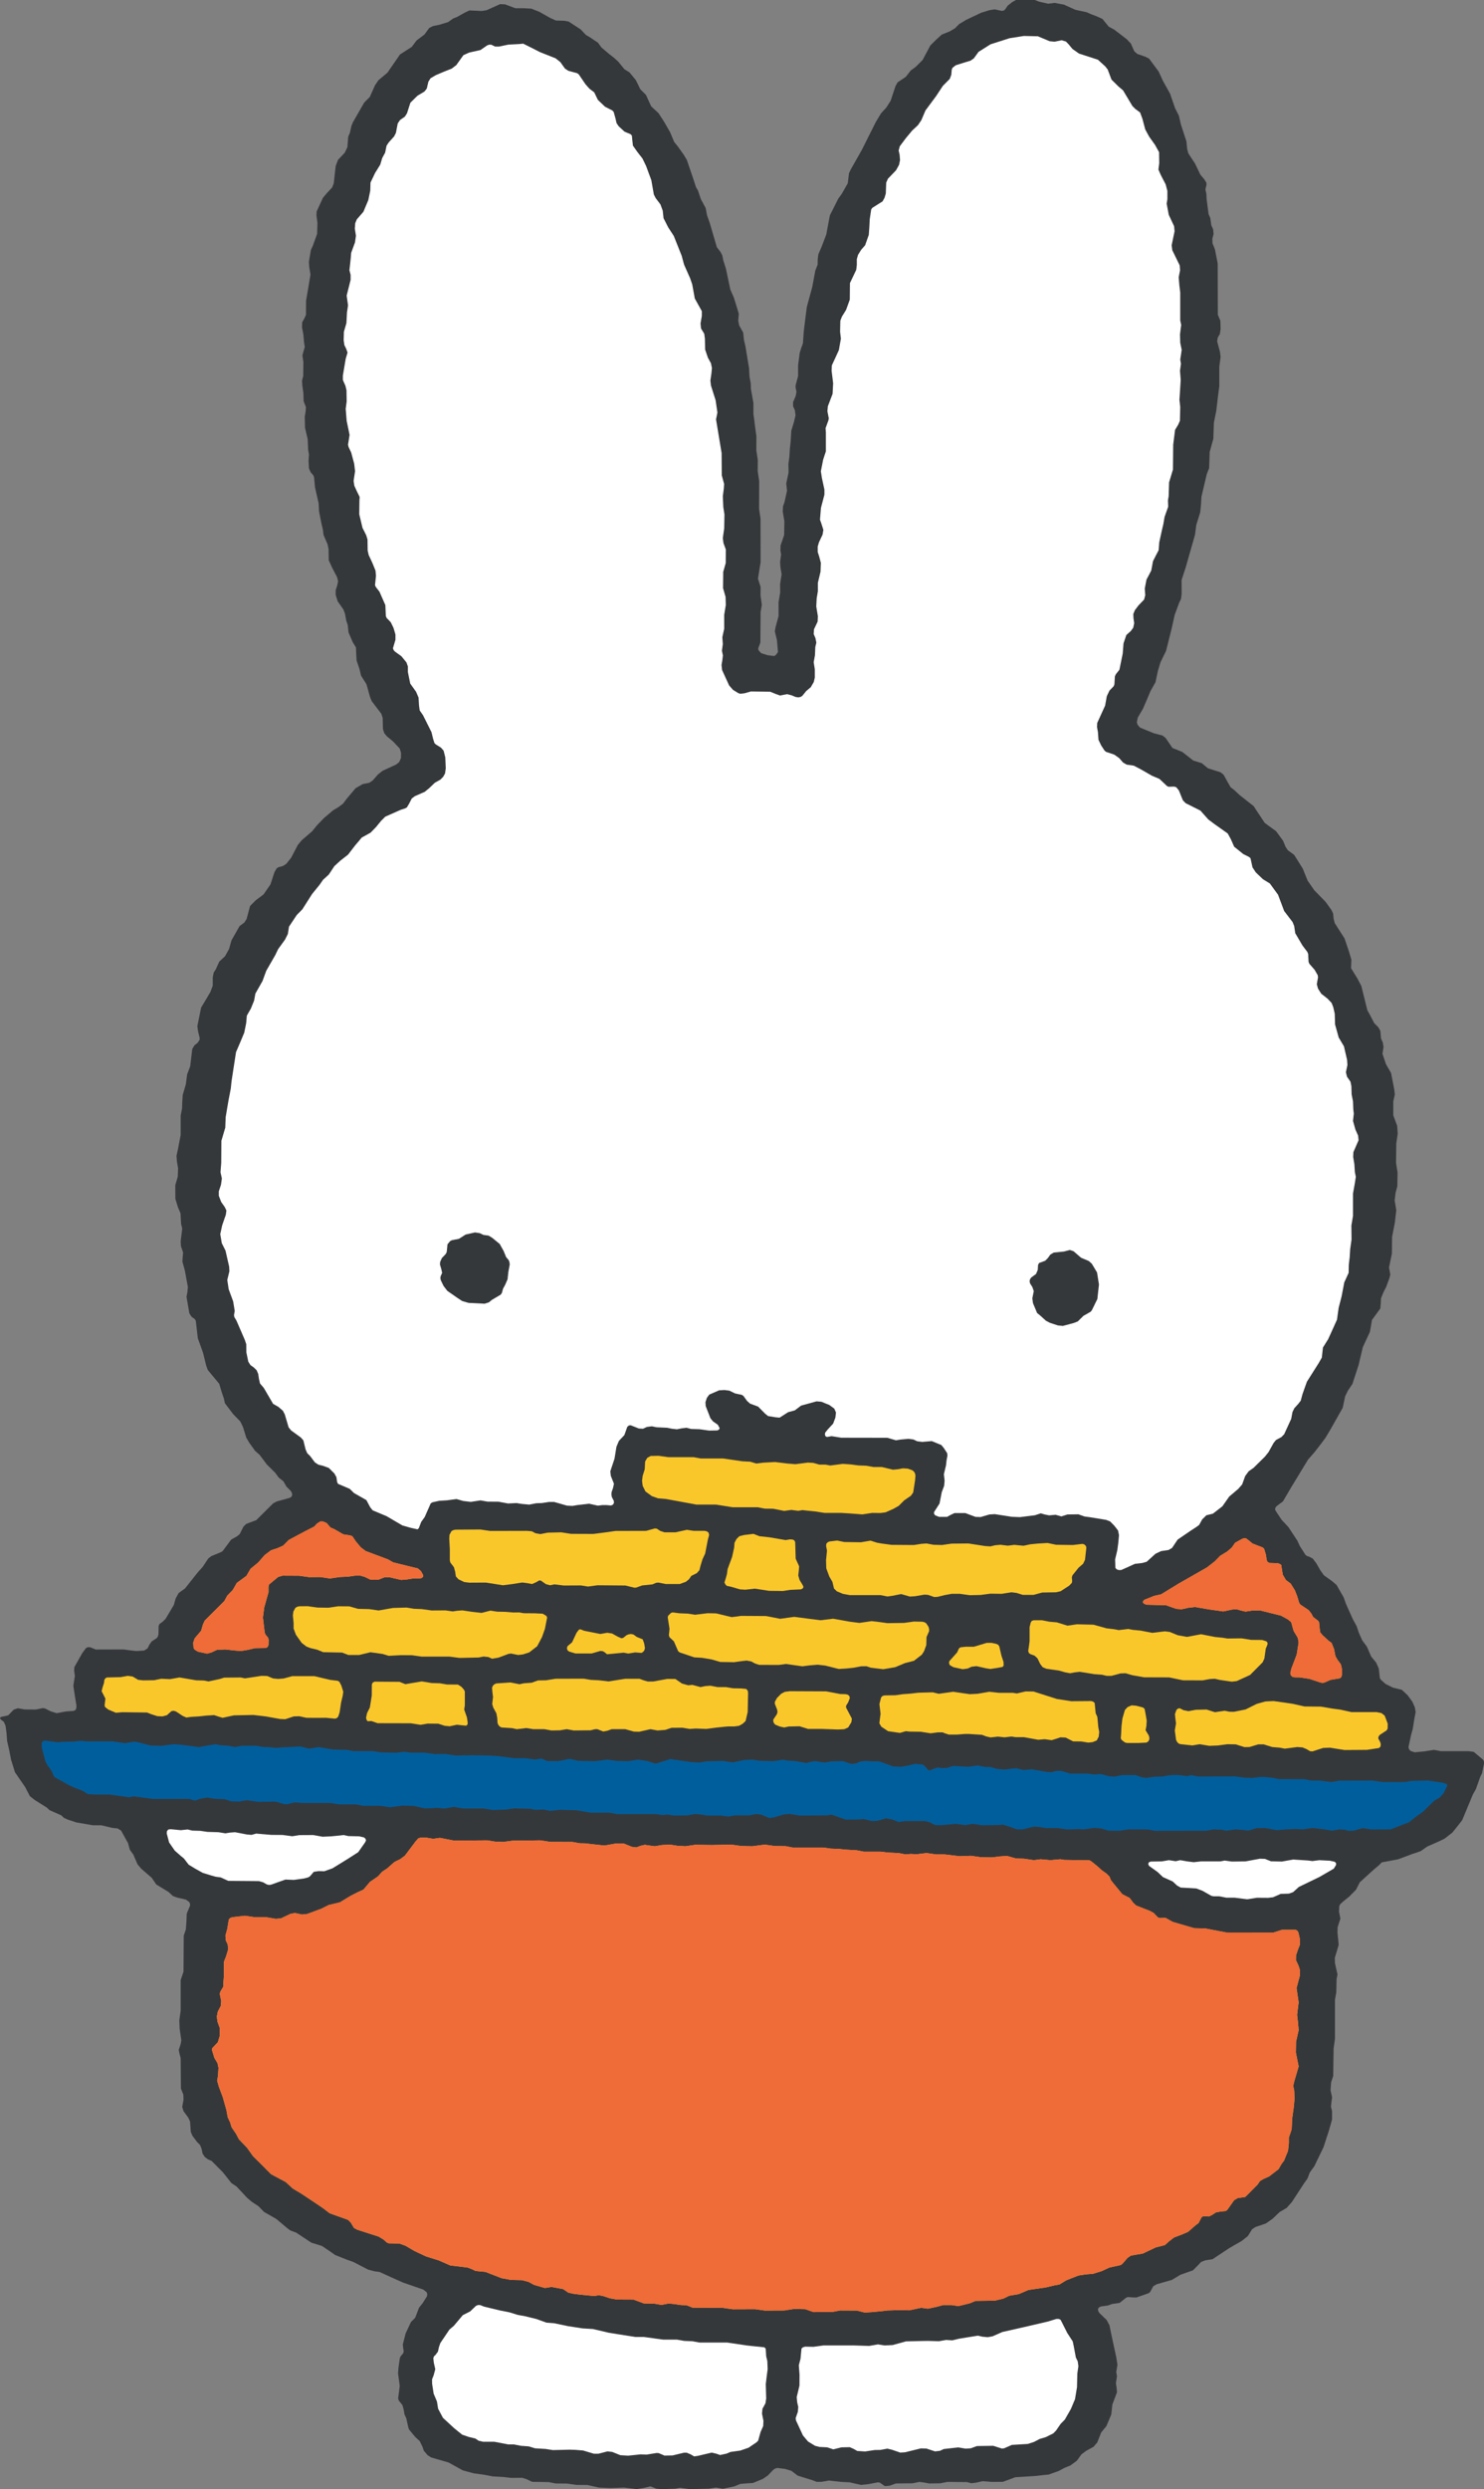 <?xml version="1.0" encoding="UTF-8"?>
<svg id="_レイヤー_2" data-name="レイヤー 2" xmlns="http://www.w3.org/2000/svg" viewBox="0 0 183.73 308.02">
  <rect x="0" y="0" width="183.73" height="308.02" fill="#808080" stroke="none"/>
  <defs>
    <style>
      .cls-1 {
        fill: #fff;
      }

      .cls-1, .cls-2, .cls-3, .cls-4, .cls-5 {
        fill-rule: evenodd;
      }

      .cls-2 {
        fill: #015e9c;
      }

      .cls-3 {
        fill: #35383b;
      }

      .cls-4 {
        fill: #ef6b38;
      }

      .cls-5 {
        fill: #fac72a;
      }
    </style>
  </defs>
  <g id="_レイヤー_1-2" data-name="レイヤー 1">
    <g>
      <polyline class="cls-3" points="91.64 307.38 90.93 307.68 89.5 307.98 88.65 307.83 87.75 307.97 85.36 308.02 84.18 307.86 83.6 307.97 81.91 308.02 81.26 307.97 80.53 307.68 79.71 307.88 78.82 308.02 77.26 307.83 75.6 307.89 74.15 307.83 72.73 307.51 71.38 307.5 70.17 307.33 68.79 307.32 67.92 307.15 65.89 307.12 65.19 306.79 64.66 306.62 63.27 306.63 62.35 306.52 61.03 306.45 59.87 306.23 58.66 306.07 57.3 305.7 55.52 304.72 53.37 304.1 52.95 303.83 52.47 303.27 52.3 302.76 51.96 302.07 51.42 301.58 50.64 300.64 50.55 300.38 50.3 299.25 50.08 298.78 49.98 298.19 49.83 297.63 49.37 297.06 49.29 296.79 49.37 296.18 49.49 295.25 49.28 293.69 49.33 293.03 49.5 291.82 49.6 291.58 49.93 291.2 49.98 290.94 49.93 290.66 49.87 290.12 50.22 288.75 50.88 287.34 51.4 286.82 51.88 285.57 52.34 284.99 52.87 284.14 52.9 283.87 52.81 283.64 52.41 283.33 49.85 282.44 48.42 281.8 46.99 281.15 46.38 281.07 45.58 280.86 43.75 279.91 42.98 279.64 41.49 279.05 40.9 278.63 39.86 277.93 38.54 277.52 36.68 276.29 35.92 276 35.54 275.71 34.21 274.59 32.69 273.72 32.01 273.02 31.18 272.47 30.61 271.99 29.27 270.56 28.66 270.16 27.59 268.81 26.2 267.41 25.74 267.21 25.35 266.91 25.08 266.5 24.96 265.91 24.75 265.41 24.41 265.08 23.82 264.29 23.62 263.81 23.53 262.52 23.3 262.04 22.72 261.25 22.56 260.72 22.72 259.85 22.7 259.2 22.4 258.45 22.37 254.69 22.22 254.12 22.13 253.67 22.37 252.94 22.45 252.48 22.24 251.03 22.2 250.01 22.37 248.8 22.37 245.03 22.72 243.98 22.75 239.53 23.01 238.75 23.08 237.77 23.12 236.8 23.53 235.81 23.53 235.58 23.42 235.36 23.02 235.07 21.9 234.81 21.4 234.62 20.86 234.12 19.35 233.2 18.79 232.38 18.25 231.91 17.49 231.25 17.03 230.71 16.51 229.51 16.07 228.89 15.85 228.08 14.99 226.53 14.55 226.26 13.93 226.2 12.53 225.87 11.5 225.87 9.45 225.52 8.39 225.17 7.92 224.96 7.58 224.64 6.13 224 5.78 223.67 4.29 222.74 3.7 222.27 3.11 221.14 1.85 219.31 1.36 217.73 1.14 216.57 .88 215.44 .81 214.48 .69 213.57 .48 213.08 .06 212.75 0 212.58 .14 212.46 .43 212.4 1.01 212.27 1.69 211.57 2.21 211.39 3.06 211.54 4.43 211.55 5.3 211.37 5.58 211.42 6.28 211.77 7.01 212 8.13 211.79 9.1 211.72 9.34 211.62 9.45 211.37 9.46 211.03 9.26 209.82 9.08 208.61 9.27 207.38 9.18 206.78 9.2 206.31 10.2 204.54 10.65 203.94 10.88 203.83 11.13 203.83 11.85 204.12 15.32 204.11 15.92 204.2 16.85 204.31 17.85 204.25 18.28 203.97 18.5 203.51 18.79 203.11 19.41 202.71 19.55 202.5 19.62 202.21 19.64 201.21 19.74 200.97 20.14 200.68 20.49 200.34 21.52 198.61 21.75 197.8 22.12 197.13 22.91 196.56 24.44 194.63 25.1 193.89 25.78 192.86 26.17 192.56 27.39 192.06 27.59 191.91 28.62 190.52 29.3 190.14 29.67 189.85 30.14 188.92 30.48 188.58 31.73 188.11 33.81 186.04 34.26 185.8 35.89 185.35 36.09 185.21 36.18 184.98 36.13 184.72 35.99 184.49 35.47 183.97 35.08 183.3 34.51 182.85 34.07 182.25 33.03 181.22 32.14 180.03 31.59 179.55 30.87 178.55 30.49 177.91 30.08 176.58 29.74 175.89 28.88 175.01 27.84 173.64 27.72 173.07 27.46 172.31 27.14 171.24 26.82 170.85 25.73 169.54 25.54 169.03 25.13 167.38 24.49 165.6 24.24 163.43 24.1 163.22 23.71 162.94 23.44 162.51 23.09 160.47 23.2 159.91 23.26 159.26 22.88 157.2 22.58 156.11 22.62 155.52 22.67 155 22.4 154.2 22.37 153.57 22.49 152.62 22.56 152.03 22.42 151.45 22.35 150.14 22.04 149.42 21.71 148.35 21.7 146.67 22.01 145.6 22.05 144.58 21.9 143.69 21.85 143.04 22.04 142.17 22.37 140.43 22.37 138.04 22.54 137.16 22.56 136.48 22.62 135.51 23.01 134.17 23.17 132.94 23.55 131.95 23.8 129.82 24.07 129.36 24.46 129.05 24.72 128.66 24.72 128.44 24.52 127.62 24.43 126.99 24.9 124.68 25.42 123.82 26.06 122.73 26.34 121.97 26.34 120.94 26.45 120.37 26.72 119.94 27.15 118.99 27.86 118.33 28.36 117.43 28.66 116.36 29.66 114.6 30.26 114.15 30.53 113.72 30.96 112.11 31.66 111.41 32.63 110.68 33.48 109.45 33.99 107.9 34.26 107.45 34.46 107.32 35.01 107.17 35.43 106.91 36.04 106.15 36.87 104.56 37.35 103.98 38.64 102.87 39.26 102.11 40.11 101.23 41.23 100.28 41.88 99.89 42.47 99.45 42.91 98.86 44.02 97.54 44.9 97.03 45.73 96.86 46.14 96.58 46.79 95.84 47.37 95.38 49.02 94.62 49.41 94.32 49.64 93.82 49.65 93.17 49.49 92.63 48.65 91.74 47.9 91.12 47.58 90.74 47.41 90.22 47.38 88.87 47.22 88.34 46.03 86.78 45.82 86.28 45.37 84.67 44.7 83.61 44.5 82.77 44.15 81.75 44.11 81.08 44.07 80.12 43.67 79.47 43.15 78.26 43.05 77.33 42.87 76.81 42.71 75.94 42.52 75.43 41.81 74.42 41.56 73.63 41.56 73.02 41.74 72.48 41.86 71.94 41.73 71.42 41.13 70.27 40.7 69.33 40.68 67.96 40.56 67.37 40.05 66.18 39.98 65.56 39.78 64.71 39.5 63.27 39.45 62.29 39 60.32 38.88 59.05 38.79 58.82 38.46 58.44 38.25 57.96 38.2 57.01 38.25 56.25 38.15 55.66 38.09 54.34 37.76 52.93 37.73 51.57 37.83 50.94 37.88 50.4 37.59 49.65 37.56 48.64 37.43 47.73 37.39 47.1 37.54 46.53 37.56 44.83 37.44 43.97 37.73 42.93 37.64 42.36 37.56 41.4 37.39 40.52 37.41 39.88 37.67 39.43 37.88 38.96 37.89 37.24 38.44 33.98 38.29 33.08 38.24 32.42 38.49 30.93 38.71 30.46 39.26 28.94 39.3 27.59 39.18 26.66 39.21 26.15 39.98 24.48 40.45 23.92 41.12 23.2 41.32 22.69 41.56 20.54 41.85 19.78 42.68 18.9 43.01 18.21 43.11 16.92 43.32 16.43 43.51 15.57 43.71 15.1 45.1 12.68 45.44 12.34 45.78 12 46.43 10.55 46.85 9.93 47.97 8.99 49.52 6.74 50.98 5.8 51.57 5.01 52.55 4.27 53.14 3.46 53.59 3.23 54.45 3.05 55.49 2.73 56.1 2.29 56.6 2.09 57.49 1.59 58.12 1.29 59.64 1.36 60.25 1.26 61.92 .51 62.53 .54 63.81 1.02 64.84 1.02 65.79 1.07 66.79 1.47 68.12 2.22 68.83 2.54 69.84 2.57 70.41 2.67 71.88 3.63 72.55 4.33 73 4.59 74.03 5.28 74.46 5.87 75.4 6.67 75.98 7.12 76.53 7.61 77.3 8.56 77.94 8.96 78.72 9.91 79.28 11.05 79.98 11.75 80.3 12.46 80.63 13.17 81.52 13.99 82.21 15.05 82.97 16.37 83.47 17.57 83.94 18.15 84.66 19.16 85.04 19.8 85.83 22.12 86.17 23.16 86.42 23.59 86.77 24.64 87.37 25.75 87.53 26.62 87.89 27.65 88.75 30.59 89.2 31.17 89.43 31.62 89.55 32.22 89.88 33.27 90.42 35.84 90.84 36.78 91.09 37.57 91.47 38.83 91.4 39.66 91.51 40.26 92.01 41.15 92.11 42.06 92.3 42.9 92.74 45.57 92.79 46.57 92.95 47.45 92.97 48.13 93.28 49.87 93.28 51.23 93.37 51.85 93.48 52.78 93.65 53.99 93.64 55.72 93.82 56.92 93.81 58.31 93.99 59.51 93.98 62.97 94.16 64.17 94.17 69.56 93.84 71.61 94.17 72.64 94.16 73.68 94.32 74.86 94.17 75.73 94.14 79.52 93.87 80.24 93.91 80.47 94.24 80.83 95.04 81.08 95.84 81.18 96.04 81.07 96.32 80.69 96.19 79.22 95.93 78.13 96.02 77.6 96.39 76.24 96.39 74.53 96.59 73.32 96.58 72.28 96.77 71.07 96.62 70.17 96.58 69.51 96.71 68.64 96.62 68.11 96.64 67.51 97.08 66.21 97.11 64.51 96.91 63.31 96.94 62.66 97.13 62.12 97.44 60.71 97.34 59.84 97.63 58.47 97.61 57.43 97.73 56.5 97.79 55.54 97.89 54.62 97.97 53.29 98.29 52.24 98.49 51.4 98.41 50.77 98.19 50.28 98.19 49.76 98.51 49 98.61 48.49 98.49 47.93 98.51 47.65 98.81 46.53 98.81 45.18 99.01 43.66 99.18 43.11 99.41 42.48 99.51 41.04 99.58 40.43 99.89 37.98 100.56 35.53 100.94 33.49 101.23 32.74 101.24 32.07 101.32 31.46 101.74 30.49 102.3 29.01 102.74 26.66 103.78 24.59 104.21 24 104.96 22.68 105.11 21.44 105.33 20.97 106.7 18.55 108.43 15.1 109.08 14.02 109.74 13.3 110.27 12.46 110.87 10.65 111.12 10.2 112.15 9.5 112.75 8.73 113.35 8.29 114.22 7.43 115.18 5.63 115.87 4.94 116.6 4.28 117.57 3.89 118.23 3.5 118.75 2.98 119.61 2.46 120.54 2.02 121.49 1.57 122.54 1.25 123.16 1.16 124.04 1.35 124.29 1.3 124.47 1.13 124.75 .71 125.32 .26 125.78 0 128.12 0 128.63 .2 129.76 .46 130.58 .36 131.71 .57 133.14 1.21 134.56 1.52 135.04 1.74 135.78 2.02 136.49 2.34 137.27 3.3 137.94 3.66 139.51 4.86 140.01 5.39 140.43 6.34 140.8 6.67 141.83 7.03 142.27 7.26 143.45 8.85 143.99 10.03 144.86 11.58 145.48 13.38 145.95 14.3 146.21 15.42 146.89 17.5 146.98 18.43 147.12 18.97 147.53 19.6 147.95 20.23 148.62 21.62 149.1 22.19 149.37 22.62 149.37 22.89 149.24 23.44 149.36 24 149.39 24.65 149.63 26.49 149.84 26.97 149.97 27.87 150.19 28.36 150.25 28.96 150.1 29.54 150.12 30.11 150.42 30.86 150.76 32.6 150.78 38.96 151.09 39.69 151.12 40.71 151.03 41.33 150.77 41.77 150.69 42.23 151.04 43.53 151.12 44.15 150.96 45.38 150.96 47.79 150.84 48.7 150.76 49.34 150.58 50.87 150.29 52.3 150.22 54.3 149.77 55.93 149.7 57.93 149.41 58.67 149.21 59.51 148.75 61.47 148.69 62.45 148.6 63.39 148.11 64.96 147.95 66.18 146.8 70.21 146.29 71.78 146.3 73.49 146.22 74.11 145.99 74.59 145.43 76.11 145.06 77.79 144.37 80.54 143.68 81.95 143.36 83.01 143.06 84.42 142.44 85.52 142.03 86.5 141.51 87.7 140.87 88.79 140.75 89.36 140.82 89.65 141.13 90.03 142.86 90.74 143.93 91.02 144.32 91.33 145.16 92.56 146.38 93.05 147.73 94.11 148.79 94.44 149.55 95.07 151.12 95.57 151.5 95.88 151.99 96.78 152.37 97.43 152.77 97.73 153.48 98.39 155.22 99.76 155.48 100.17 156.59 101.84 157.99 102.86 158.86 104.05 159.16 104.79 159.44 105.21 160.23 105.79 161.29 107.48 161.89 108.97 162.73 110.18 164.11 111.59 164.83 112.59 165.05 113.04 165.11 113.68 165.25 114.23 166.46 116.12 166.99 117.68 167.31 118.75 167.29 119.35 167.27 119.81 168.06 121.09 168.54 122 169.29 125.02 169.54 125.46 170.14 126.61 170.65 127.12 170.9 127.57 170.98 128.51 171.2 129 171.29 129.56 171.16 130.4 171.6 131.7 172.23 132.79 172.62 134.82 172.69 135.43 172.5 136.3 172.5 138.02 172.98 139.31 173.05 140.28 172.87 141.5 172.84 143.9 173.03 145.1 173 146.8 172.78 147.62 172.67 148.55 172.87 149.76 172.69 151.32 172.35 153.07 172.33 155.12 171.97 156.84 172.13 157.73 172 158.22 171.63 159.23 171.28 159.92 170.98 160.66 170.95 161.33 170.89 161.93 169.86 163.34 169.76 163.92 169.61 164.81 168.73 166.7 168.2 168.93 167.44 171.26 166.88 172.09 166.54 172.78 166.24 174.21 165.61 175.32 164.74 176.86 164.1 177.93 163.51 178.72 162.75 179.7 161.94 180.63 161.29 181.7 159.86 184.05 158.84 185.79 158.04 186.39 157.89 186.6 157.87 186.84 158.14 187.27 158.69 188.09 159.52 188.98 160.62 190.65 160.95 191.36 161.22 191.77 161.62 192.4 161.82 192.56 162.08 192.63 162.53 192.87 162.98 193.47 163.48 194.34 163.91 194.94 164.92 195.66 165.48 196.14 166.36 197.68 166.63 198.45 167.48 200.35 167.97 201.25 168.23 202.03 168.65 202.98 169.24 203.78 169.76 204.99 170.37 205.73 170.7 206.46 170.84 207.68 170.98 207.88 171.54 208.38 172.46 208.84 173.56 209.11 174.28 209.78 174.86 210.58 175.17 211.28 175.27 211.87 175.1 212.75 174.91 213.95 174.69 214.75 174.38 216.2 174.46 216.48 174.64 216.67 175.14 216.84 176.31 216.73 177.52 216.54 178.4 216.7 181.86 216.7 182.47 216.79 182.82 217.09 183.6 217.74 183.72 217.95 183.73 218.25 183.49 219.42 183.26 219.89 182.73 221.39 182.35 222.07 181.03 225.24 180.58 225.82 179.81 226.78 178.83 227.54 178.14 227.87 176.71 228.5 175.88 229.08 174.86 229.42 173.1 230.08 171.07 230.46 170.73 230.81 170.16 231.29 169.61 231.78 168.35 232.93 167.89 233.84 167.03 234.71 166.26 235.33 165.91 235.66 165.81 235.9 165.78 236.56 165.95 237.43 165.61 238.47 165.59 239.15 165.69 240.13 165.74 240.67 165.26 242.28 165.28 242.94 165.59 244.33 165.48 244.9 165.44 246.57 165.28 247.45 165.28 252.27 165.11 253.5 165.06 256.9 164.8 257.69 164.73 258.66 164.92 259.54 164.84 260.14 164.78 260.69 164.92 261.25 164.92 262.27 164.54 263.63 163.86 265.71 162.73 268.05 162.16 268.84 161.88 269.58 161.44 270.2 159.94 272.5 159.3 273.22 158.43 273.73 157.55 274.57 156.72 275.15 155.45 275.58 155.02 275.86 154.5 276.7 153.72 277.32 152.84 277.82 152.19 278.2 150.12 279.57 149.22 279.71 148.72 279.9 148.22 280.42 147.69 280.95 146.15 281.49 145.09 282.13 143.2 282.67 142.77 282.93 142.42 283.59 142.23 283.77 140.68 284.31 140.14 284.29 139.63 284.25 139.38 284.36 139 284.67 138.61 284.98 137.69 285.11 137.19 285.29 136.29 285.42 136.05 285.54 135.93 285.76 135.98 286.01 136.12 286.23 137.01 287.09 137.36 287.74 137.66 289.2 138.21 291.74 138.35 292.64 138.2 293.53 138.29 294.06 138.16 294.9 138.25 295.52 138.29 296.04 137.72 297.55 137.58 298.8 136.97 300.24 136.34 301 135.85 302.24 135.38 302.79 134.48 303.28 133.89 303.72 133.31 304.52 132.51 305.1 131.77 305.4 131.09 305.77 129.83 306.22 129.19 306.28 128.27 306.39 125.69 306.55 125.17 306.75 124.16 307.12 122.81 307.13 121.66 307.04 120.8 307.23 120.26 307.29 119.7 307.15 117.29 307.13 116.42 307.3 115.03 307.32 114.45 307.21 113.83 307.13 112.97 307.3 110.92 307.32 110.14 307.6 109.55 307.65 108.93 307.22 108.7 307.18 107.53 307.4 106.6 307.5 105.18 307.18 104.18 307.13 102.63 306.96 101.71 307.12 101.11 307.12 100.59 306.92 98.76 306.35 97.97 305.75 97.19 305.52 96.23 305.4 95.96 305.48 95.74 305.63 95.07 306.33 94.46 306.75 93.23 307.26 92.27 307.32 91.64 307.38"/>
      <polyline class="cls-1" points="88.12 303.5 86.42 303.9 85.94 303.97 85.51 303.72 85.02 303.51 84.69 303.51 83.28 303.85 82.27 303.87 81.54 303.56 81.28 303.55 80.05 303.75 79.32 303.72 77.77 303.88 76.8 303.82 75.81 303.42 75.21 303.35 74.09 303.64 73.53 303.64 72.19 303.24 71.23 303.16 70.5 303.14 68.45 303.19 67.56 303.05 66.24 302.97 65.46 302.73 64.49 302.66 63.62 302.49 62.94 302.49 61.2 302.16 59.81 302.16 59.26 302.03 58.85 301.76 57.99 301.55 57.22 301.28 56.26 300.51 54.84 299.2 54.24 298.07 54.1 297.18 53.69 296.21 53.5 294.99 53.49 294.44 53.69 293.93 53.89 293.18 53.71 292.38 53.65 291.82 53.73 291.59 53.92 291.41 54.22 291.01 54.34 290.46 54.52 289.94 55.64 288.28 56.19 287.81 56.82 287.06 57.3 286.49 58.21 286.03 58.92 285.35 59.17 285.24 59.44 285.24 59.94 285.44 61.89 285.91 63.06 286.14 64.1 286.46 64.98 286.62 66.38 286.96 67.66 287.42 68.6 287.49 70.31 287.85 71.23 287.99 72.11 288.13 73.42 288.21 75.38 288.67 76.56 288.86 78.64 289.19 79.68 289.19 82.11 289.52 83.81 289.52 84.7 289.68 85.72 289.72 86.6 289.88 90.02 289.88 92.44 290.24 93.36 290.34 94.62 290.47 94.8 290.63 94.86 291.59 95 292.17 95.04 293.18 94.92 294.09 94.81 295.03 94.86 296.81 94.77 297.4 94.4 298.07 94.34 298.67 94.52 299.56 94.49 300.22 94.17 300.93 93.87 302.01 93.7 302.2 92.67 302.9 91.65 303.25 90.44 303.42 89.94 303.63 89.15 303.8 88.7 303.64 88.12 303.5"/>
      <polyline class="cls-1" points="114.01 302.98 112.05 303.46 111.46 303.5 110.41 303.14 109.86 303.01 108.99 303.17 108.31 303.18 107.11 303.36 106.14 303.3 105.7 303.05 105.21 302.83 104.18 302.85 103.17 303.1 102.42 302.85 101.46 302.8 100.91 302.66 100.04 302.13 99.41 301.38 98.54 299.5 98.51 299.23 98.78 298.46 98.83 297.85 98.7 297.28 98.64 296.63 98.98 295.21 98.99 293.86 98.9 292.69 99.11 291.9 99.23 290.63 99.41 290.47 99.69 290.39 100.73 290.41 101.94 290.24 105.73 290.24 107.6 290.3 108.7 290.11 109.53 290.24 110.53 290.19 112.15 289.74 114.18 289.69 114.91 289.68 116.25 289.72 117.14 289.56 117.9 289.61 118.71 289.41 121.07 289.03 121.64 289.16 122.29 289.22 122.89 289.11 124.09 288.58 126.91 287.94 129.71 287.29 130.79 286.96 131.08 286.96 131.31 287.07 131.55 287.54 132.13 288.69 132.81 289.74 132.93 290.3 133.2 291.74 133.43 292.2 133.51 292.81 133.38 293.72 133.34 295.41 133.09 296.9 132.58 298.11 131.83 299.42 131.31 299.95 130.75 300.77 130.41 301.12 129.49 301.58 128.7 301.82 128.02 302.18 127.24 302.43 126.26 302.49 125.27 302.55 124.32 302.97 124.04 303 122.97 302.66 120.95 302.69 120.19 302.97 119.54 303.01 118.65 302.86 118.08 302.92 116.84 303.06 116.37 303.28 115.76 303.35 114.7 303 114.01 302.98"/>
      <polyline class="cls-5" points="109.24 285.99 107.96 286.11 107.07 286.17 106.08 285.92 104.01 285.91 103.13 286.08 100.73 286.11 99.69 285.75 98.31 285.72 97.11 285.91 94.69 285.92 93.48 285.75 90.72 285.76 89.49 285.59 85.74 285.56 84.99 285.26 84.32 285.24 83.43 285.11 82.78 285.05 81.9 285.22 81.03 285.07 79.71 285.04 78.45 284.57 76.38 284.56 75.5 284.4 74.72 284.14 74.15 284.02 73.58 284.12 71.81 283.95 70.88 283.83 70.33 283.69 69.73 283.27 68.29 283 67.46 283.13 66.11 282.74 65.45 282.38 64.63 282.16 63.27 282.13 62.11 281.92 60.1 281.14 58.87 281.02 58.4 280.79 57.89 280.6 55.75 280.34 54.3 279.71 52.74 279.22 51.31 278.55 50.22 277.91 49.46 277.63 48.12 277.6 47.88 277.5 47.53 277.17 46.88 276.77 44.26 275.93 43.83 275.71 43.43 275.04 43.09 274.7 40.81 273.88 40.03 273.28 39.4 272.85 37.33 271.47 36.26 270.83 35.36 270.01 33.56 269.05 32.35 267.83 31.32 266.81 30.59 265.78 29.58 264.73 29.23 264.06 28.67 263.24 28.51 262.69 28.19 261.99 28.03 261.11 27.58 259.51 27.1 258.24 26.88 257.46 26.99 256.9 27.05 255.88 26.93 255.31 26.54 254.66 26.23 253.64 26.29 253.44 26.97 252.72 27.21 251.92 27.19 250.91 26.91 250.13 26.85 249.51 26.97 248.92 27.33 248.24 27.39 247.63 27.21 246.75 27.27 246.48 27.66 245.82 27.66 245.32 27.72 244.51 27.72 242.78 28.01 242.03 28.25 241.22 28.19 240.61 27.96 240.13 27.91 239.52 28.14 238.69 28.33 237.53 28.51 237.34 28.76 237.25 30.31 237.07 31.52 237.25 32.91 237.24 34.13 237.45 34.78 237.4 35.95 236.84 36.51 236.73 37.41 236.92 38.03 236.85 39.78 236.2 40.7 235.74 42.08 235.41 43.38 234.62 44.3 234.15 45 233.83 45.8 232.88 46.82 232.18 47.3 231.63 47.92 231.22 48.84 230.41 49.54 230.07 50.13 229.63 51.47 227.85 51.79 227.49 52.05 227.41 52.75 227.4 53.64 227.55 54.46 227.43 56.2 227.77 60.36 227.74 61.24 227.89 62.26 227.94 63.47 227.78 66.91 227.74 68.13 227.93 70.88 227.94 71.75 228.1 72.43 228.11 73.36 228.22 74.85 228.38 76.25 228.13 77.22 228.13 78.23 228.54 78.78 228.61 79.32 228.41 79.85 228.29 80.11 228.34 81.06 228.47 81.95 228.32 82.97 228.27 83.85 228.41 84.86 228.47 86.07 228.29 88.1 228.32 90.56 228.27 91.77 228.44 93.14 228.47 94.69 228.27 95.91 228.44 97.27 228.46 98.15 228.63 101.94 228.63 102.83 228.76 103.84 228.8 104.75 228.89 106.08 228.97 106.95 229.14 109.01 229.14 109.93 229.25 111.25 229.31 112.13 229.48 112.75 229.42 113.49 229.46 114.71 229.31 115.9 229.48 116.95 229.48 117.87 229.59 118.82 229.7 120.22 229.65 121.45 229.83 122.82 229.85 123.74 229.73 124.69 229.67 125.78 229.98 126.77 230.01 128 230.19 128.86 230.08 130.06 230.19 131.28 230.08 131.79 230.16 134.88 230.21 135.09 230.32 135.86 230.94 136.4 231.43 137.01 231.87 137.35 232.21 137.56 232.7 137.86 233.07 138.95 234.4 139.86 234.87 140.31 235.47 140.66 235.8 142.39 236.48 142.84 236.73 143.35 237.27 143.57 237.35 144.3 237.33 145.19 237.83 147.86 238.61 149.21 238.64 151.82 239.14 157.67 239.15 158.71 238.81 160.42 238.81 160.64 238.94 160.76 239.17 160.95 240.04 160.93 240.67 160.73 241.17 160.46 241.95 160.45 242.57 160.78 243.28 160.95 243.83 160.93 244.48 160.52 246.02 160.78 247.79 160.7 248.41 160.59 249.34 160.7 250.27 160.78 251.23 160.46 252.66 160.44 254 160.61 254.87 160.78 255.71 160.23 257.6 160.11 258.12 160.23 258.69 160.27 259.69 160.19 260.66 159.98 262.16 159.92 263.48 159.75 264 159.57 264.51 159.57 265.21 159.47 266.15 158.97 267.38 158.67 267.77 158.29 268.43 157.12 269.33 156.41 269.65 155.99 269.9 155.71 270.32 154.5 271.54 154.16 271.87 153.25 272 152.8 272.26 151.94 273.47 151.74 273.61 151.1 273.67 150.53 273.78 150.1 274.07 149.68 274.28 148.95 274.25 148.75 274.4 148.4 275.08 148.01 275.38 147.08 276.19 146.35 276.5 145.35 276.88 144.77 277.33 144.22 277.82 143.11 278.1 141.48 278.87 140.59 279.02 140.01 279.12 139.6 279.4 138.96 280.14 138.75 280.29 137.35 280.6 136.4 281.04 135.34 281.37 134.38 281.45 133.51 281.59 132.01 282.18 131.16 282.7 130.58 282.8 129.44 283.07 127.34 283.37 126.12 283.89 124.94 284.09 124.26 284.43 123.16 284.7 120.78 284.73 120.02 285.04 118.65 285.37 117.8 285.24 116.77 285.24 115.97 285.46 114.88 285.69 114.04 285.58 112.59 285.89 111.21 285.87 109.87 285.91 109.24 285.99"/>
      <polyline class="cls-4" points="109.24 285.99 107.96 286.11 107.07 286.17 106.08 285.92 104.01 285.91 103.13 286.08 100.73 286.11 99.69 285.75 98.31 285.72 97.11 285.91 94.69 285.92 93.48 285.75 90.72 285.76 89.49 285.59 85.74 285.56 84.99 285.26 84.32 285.24 83.43 285.11 82.78 285.05 81.9 285.22 81.03 285.07 79.71 285.04 78.45 284.57 76.38 284.56 75.5 284.4 74.72 284.14 74.15 284.02 73.58 284.12 71.81 283.95 70.88 283.83 70.33 283.69 69.73 283.27 68.29 283 67.46 283.13 66.11 282.74 65.45 282.38 64.63 282.16 63.27 282.13 62.11 281.92 60.1 281.14 58.87 281.02 58.4 280.79 57.89 280.6 55.75 280.34 54.3 279.71 52.74 279.22 51.31 278.55 50.22 277.91 49.46 277.63 48.12 277.6 47.88 277.5 47.53 277.17 46.88 276.77 44.26 275.93 43.83 275.71 43.43 275.04 43.09 274.7 40.81 273.88 40.03 273.28 39.4 272.85 37.33 271.47 36.26 270.83 35.36 270.01 33.56 269.05 32.35 267.83 31.32 266.81 30.59 265.78 29.58 264.73 29.23 264.06 28.67 263.24 28.51 262.69 28.19 261.99 28.03 261.11 27.58 259.51 27.1 258.24 26.88 257.46 26.99 256.9 27.05 255.88 26.93 255.31 26.54 254.66 26.23 253.64 26.29 253.44 26.97 252.72 27.21 251.92 27.19 250.91 26.91 250.13 26.85 249.51 26.97 248.92 27.33 248.24 27.39 247.63 27.21 246.75 27.27 246.48 27.66 245.82 27.66 245.32 27.72 244.51 27.72 242.78 28.01 242.03 28.25 241.22 28.19 240.61 27.96 240.13 27.91 239.52 28.14 238.69 28.33 237.53 28.51 237.34 28.76 237.25 30.31 237.07 31.52 237.25 32.91 237.24 34.13 237.45 34.78 237.4 35.95 236.84 36.51 236.73 37.41 236.92 38.03 236.85 39.78 236.2 40.7 235.74 42.08 235.41 43.38 234.62 44.3 234.15 45 233.83 45.8 232.88 46.82 232.18 47.3 231.63 47.92 231.22 48.84 230.41 49.54 230.07 50.13 229.63 51.47 227.85 51.79 227.49 52.05 227.41 52.75 227.4 53.64 227.55 54.46 227.43 56.2 227.77 60.36 227.74 61.24 227.89 62.26 227.94 63.47 227.78 66.91 227.74 68.13 227.93 70.88 227.94 71.75 228.1 72.43 228.11 73.36 228.22 74.85 228.38 76.25 228.13 77.22 228.13 78.23 228.54 78.78 228.61 79.32 228.41 79.85 228.29 80.11 228.34 81.06 228.47 81.95 228.32 82.97 228.27 83.85 228.41 84.86 228.47 86.07 228.29 88.1 228.32 90.56 228.27 91.77 228.44 93.14 228.47 94.69 228.27 95.91 228.44 97.27 228.46 98.15 228.63 101.94 228.63 102.83 228.76 103.84 228.8 104.75 228.89 106.08 228.97 106.95 229.14 109.01 229.14 109.93 229.25 111.25 229.31 112.13 229.48 112.75 229.42 113.49 229.46 114.71 229.31 115.9 229.48 116.95 229.48 117.87 229.59 118.82 229.7 120.22 229.65 121.45 229.83 122.82 229.85 123.74 229.73 124.69 229.67 125.78 229.98 126.77 230.01 128 230.19 128.86 230.08 130.06 230.19 131.28 230.08 131.79 230.16 134.88 230.21 135.09 230.32 135.86 230.94 136.4 231.43 137.01 231.87 137.35 232.21 137.56 232.7 137.86 233.07 138.95 234.4 139.86 234.87 140.31 235.47 140.66 235.8 142.39 236.48 142.84 236.73 143.35 237.27 143.57 237.35 144.3 237.33 145.19 237.83 147.86 238.61 149.21 238.64 151.82 239.14 157.67 239.15 158.71 238.81 160.42 238.81 160.64 238.94 160.76 239.17 160.95 240.04 160.93 240.67 160.73 241.17 160.46 241.95 160.45 242.57 160.78 243.28 160.95 243.83 160.93 244.48 160.52 246.02 160.78 247.79 160.7 248.41 160.59 249.34 160.7 250.27 160.78 251.23 160.46 252.66 160.44 254 160.61 254.87 160.78 255.71 160.23 257.6 160.11 258.12 160.23 258.69 160.27 259.69 160.19 260.66 159.98 262.16 159.92 263.48 159.75 264 159.57 264.51 159.57 265.21 159.47 266.15 158.97 267.38 158.67 267.77 158.29 268.43 157.12 269.33 156.41 269.65 155.99 269.9 155.71 270.32 154.5 271.54 154.16 271.87 153.25 272 152.8 272.26 151.94 273.47 151.74 273.61 151.1 273.67 150.53 273.78 150.1 274.07 149.68 274.28 148.95 274.25 148.75 274.4 148.4 275.08 148.01 275.38 147.08 276.19 146.35 276.5 145.35 276.88 144.77 277.33 144.22 277.82 143.11 278.1 141.48 278.87 140.59 279.02 140.01 279.12 139.6 279.4 138.96 280.14 138.75 280.29 137.35 280.6 136.4 281.04 135.34 281.37 134.38 281.45 133.51 281.59 132.01 282.18 131.16 282.7 130.58 282.8 129.44 283.07 127.34 283.37 126.12 283.89 124.94 284.09 124.26 284.43 123.16 284.7 120.78 284.73 120.02 285.04 118.65 285.37 117.8 285.24 116.77 285.24 115.97 285.46 114.88 285.69 114.04 285.58 112.59 285.89 111.21 285.87 109.87 285.91 109.24 285.99"/>
      <polyline class="cls-1" points="152.85 234.83 154.4 235.03 155.61 234.84 157 234.85 157.61 234.78 158.56 234.36 159.57 234.33 160.09 234.15 160.81 233.5 163.37 232.26 165.13 231.24 165.41 230.79 165.41 230.55 165.25 230.39 164.66 230.26 163.35 230.19 162.48 230.3 161.94 230.23 160.11 230.11 158.71 230.36 157.36 230.33 156.6 230.03 155.97 230.01 154.21 230.34 152.5 230.36 151.63 230.24 151.1 230.34 148.69 230.34 147.79 230.44 146.98 230.34 146.12 230.19 145.56 230.32 144.72 230.19 143.85 230.34 142.47 230.36 142.23 230.46 142.16 230.66 142.25 230.89 143.29 231.63 143.99 232.29 145.18 232.82 145.73 233.33 146.18 233.58 147.14 233.63 148.11 233.69 148.88 233.98 149.97 234.6 150.26 234.66 150.95 234.66 151.82 234.83 152.85 234.83"/>
      <polyline class="cls-1" points="35.33 232.59 33.53 233.23 33.28 233.25 33.03 233.19 32.58 232.93 32.05 232.78 28.26 232.75 27.32 232.32 26.71 232.24 26.17 232.09 25.1 231.76 24.22 231.27 23.36 230.75 22.77 229.98 22.39 229.67 21.64 229.01 20.94 228 20.64 226.87 20.67 226.59 20.85 226.39 21.15 226.36 22.39 226.48 23.23 226.39 23.8 226.53 24.8 226.56 25.69 226.69 27.04 226.73 27.91 226.87 28.46 226.78 29.1 226.73 30.56 227.01 31.14 227.06 31.72 226.9 33.59 227.06 34.98 227.07 36.19 227.23 37.07 227.09 38.78 227.08 39.94 227.29 41.01 227.24 41.96 227.15 42.55 227.08 43.13 227.21 44.47 227.24 45.05 227.37 45.24 227.52 45.32 227.73 45.22 227.96 44.35 229.2 43.09 230.01 41.16 231.2 40.15 231.56 39.46 231.54 38.85 231.63 38.37 232.19 38.15 232.32 37.61 232.46 36.39 232.63 35.33 232.59"/>
      <polyline class="cls-2" points="169.76 226.39 168.71 226.22 167.64 226.53 167.01 226.56 166.44 226.42 165.79 226.38 164.92 226.54 164.05 226.39 162.5 226.2 161.29 226.38 160.34 226.33 159.24 226.38 158.06 226.48 156.64 226.21 155.61 226.22 154.54 226.53 153.98 226.46 153 226.38 151.82 226.54 151.26 226.42 150.25 226.38 149.38 226.54 142.98 226.56 142.14 226.39 139.72 226.38 138.51 226.56 137.18 226.53 136.38 226.27 135.41 226.2 134.18 226.38 133.54 226.34 132.13 226.39 130.93 226.21 129.54 226.22 128.65 226.08 128.01 226.04 126.59 226.38 125.93 226.38 125.17 226.11 124.16 225.79 123.68 225.84 121.6 225.87 120.4 225.69 119.52 225.85 118.34 225.69 117.69 225.76 116.43 225.86 115.77 225.84 115.09 225.49 114.52 225.35 112.1 225.35 111.24 225.46 110.55 225.18 109.71 225.01 108.62 225.32 107.98 225.35 106.91 225.1 106.41 225.15 104.7 225.17 103.68 224.81 102.97 224.56 102.45 224.64 98.99 224.67 97.79 224.47 97.13 224.51 95.79 224.9 95.24 224.97 94.27 224.56 93.65 224.47 92.77 224.64 91.06 224.64 90.16 224.79 89.33 224.67 87.6 224.67 86.71 224.53 86.06 224.47 85.17 224.64 83.47 224.67 82.57 224.54 82.07 224.61 81.23 224.49 76.4 224.49 75.53 224.32 73.11 224.31 71.35 224.01 69.31 223.96 68.13 224.09 67.29 223.92 66.23 223.96 65.66 223.83 63.62 223.78 62.73 223.92 61.03 223.98 59.83 223.79 57.41 223.8 56.19 223.6 55 223.8 54.09 223.71 53.59 223.75 52.6 223.78 51.2 223.47 49.82 223.44 48.28 223.64 47.05 223.46 44.99 223.46 44.1 223.29 42.05 223.29 40.85 223.11 37.39 223.11 36.49 223.04 35.48 223.28 35.19 223.25 34.11 222.94 32.01 222.97 30.5 222.77 29.62 222.94 28.62 222.91 27.84 222.65 26.51 222.59 25.65 222.44 24.79 222.59 24.13 222.82 23.39 222.61 18.92 222.61 16.54 222.29 15.98 222.41 15.42 222.32 14.78 222.24 13.58 222.07 11.85 222.07 10.88 222.02 10.24 221.61 9.24 221.23 8.54 220.91 6.77 219.92 6.62 219.71 6.42 219.2 5.86 218.41 5.62 217.96 5.18 216.3 5.16 215.71 5.29 215.49 5.5 215.39 7.2 215.61 7.71 215.54 9.1 215.52 10.01 215.42 10.81 215.5 13.93 215.49 15.48 215.71 16.67 215.52 17.25 215.64 18.62 216 19.97 216.04 21.51 215.84 22.49 215.92 23.42 216.03 24.63 216.2 25.78 215.99 26.68 215.84 27.27 215.97 28.25 216.03 29.12 216.19 29.97 216.03 31.69 216.03 32.58 216.19 33.24 216.2 34.18 216.3 34.68 216.25 35.67 216.2 37.19 216.12 38.25 216.39 39.46 216.2 41.23 216.5 42.91 216.54 43.79 216.7 46.2 216.7 47.1 216.85 49.12 216.9 50.03 216.77 50.86 216.89 52.58 216.89 53.79 217.06 55.16 217.05 56.37 217.24 57.75 217.22 58.49 217.21 60.52 217.24 61.49 217.3 62.41 217.41 63.62 217.57 65.01 217.57 66.21 217.74 67.04 217.62 67.77 217.93 69.14 217.93 70.53 217.65 71.6 217.9 73.64 217.94 75.18 217.75 76.41 217.91 77.78 217.94 78.99 217.75 80.19 217.93 80.7 218.11 81.2 218.24 82.98 217.68 85.57 218.05 86.59 218.11 87.47 217.96 89.5 217.91 90.7 218.09 92.13 217.8 93.14 217.75 94.02 217.89 95.74 217.94 96.94 217.76 97.51 217.87 98.48 217.93 99.83 218.17 100.3 218.04 100.9 217.93 102.11 218.11 103 217.96 104.35 217.93 104.86 218.1 105.41 218.28 106.01 218.21 106.49 217.99 107.11 217.91 108.06 217.97 108.81 217.96 109.57 218.22 110.59 218.59 111.6 218.63 112.47 218.47 113.32 218.27 114.25 218.36 114.47 218.52 114.93 219.05 115.16 219.07 115.64 218.86 116.1 218.72 116.6 218.79 117.25 218.77 118.01 218.53 119.89 218.63 121.09 218.47 121.91 218.65 122.61 218.66 123.4 218.89 124.36 218.98 125.3 218.86 125.89 218.82 126.69 219.03 127.8 218.95 129.57 219.27 130.21 219.31 130.79 219.15 131.4 219.15 132.48 219.47 134.56 219.47 135.49 219.59 136.26 219.53 137.35 219.81 138 219.85 138.87 219.67 140.58 219.66 141.34 219.93 141.95 220.01 142.87 219.87 143.87 219.84 144.75 219.69 145.77 219.64 146.95 219.79 147.48 219.67 148.35 219.84 152.85 219.82 154.07 219.98 155.08 220.01 156.01 219.9 156.57 219.9 157.5 219.99 158.37 220.16 161.46 220.17 162.36 220.34 163.37 220.34 164.3 220.46 164.89 220.52 165.78 220.35 169.93 220.34 171.15 220.52 173.9 220.52 174.78 220.38 176.83 220.34 178.63 220.61 179.13 220.79 179.18 220.97 178.73 221.9 178.23 222.45 177.58 222.82 176.18 224.19 175.37 224.76 174.41 225.52 173.65 225.8 172.16 226.38 169.76 226.39"/>
      <polyline class="cls-5" points="164.66 216.27 163.82 216.3 162.49 216.73 162.19 216.7 161.74 216.44 161.27 216.24 160.62 216.19 159.06 216.39 158.46 216.27 157.5 216.19 156.46 215.86 155.78 215.86 154.69 216.19 154.07 216.2 153 215.86 151.97 215.84 150.76 216 149.72 216.04 148.53 215.84 147.63 215.99 146.12 215.83 145.9 215.74 145.73 215.55 145.61 215.32 145.45 214.14 145.6 213.27 145.52 212.65 145.47 212.12 145.65 211.6 145.84 211.43 146.06 211.39 146.53 211.63 147.14 211.75 148.05 211.58 149.38 211.55 149.91 211.72 150.42 211.88 151.01 211.79 151.63 211.7 152.22 211.82 152.76 211.83 154.21 211.54 155.59 210.85 156.66 210.55 157.67 210.5 158.89 210.67 160.08 210.85 161.51 211.17 163.54 211.19 165.01 211.44 165.93 211.56 167.34 211.87 170.44 211.87 171.03 211.99 171.43 212.3 171.81 213.3 171.8 213.91 171.66 214.14 170.82 214.69 170.67 214.9 170.64 215.13 170.89 215.6 170.95 215.87 170.91 216.14 170.73 216.31 169.24 216.54 166.46 216.56 164.66 216.27"/>
      <polyline class="cls-5" points="139.55 215.69 140.92 215.69 141.93 215.64 142.16 215.5 142.28 215.29 142.3 215.04 142.23 214.77 141.83 214.11 141.93 213.58 141.97 212.93 141.82 212.03 141.71 211.47 141.52 211.3 140.68 211.08 140.1 211.03 139.6 211.25 139.27 211.61 138.96 212.68 138.85 213.61 138.8 214.62 138.76 215.12 138.87 215.32 139.27 215.62 139.55 215.69"/>
      <polyline class="cls-5" points="132.86 215.49 133.86 215.5 134.74 215.64 135.28 215.58 135.79 215.37 136.03 214.9 136.09 214.32 135.98 213.75 135.86 212.47 135.65 212 135.53 210.74 135.34 210.57 135.08 210.5 132.64 210.52 130.84 210.24 127.96 209.32 126.97 209.31 125.89 209.56 125.39 209.48 123.67 209.48 122.49 209.35 121.04 209.6 120.06 209.65 118.01 209.35 116.23 209.6 115.48 209.42 115.03 209.43 113.67 209.47 112.75 209.58 111.77 209.65 110.87 209.78 109.51 209.8 109.24 209.88 109.08 210.07 108.88 210.88 109.02 212.07 108.87 213.25 109.11 213.67 109.95 214.23 111.42 214.44 112.15 214.23 112.64 214.28 114.01 214.3 115.22 214.49 116.15 214.37 116.7 214.37 116.95 214.48 117.47 214.65 118.5 214.65 119.47 214.57 119.94 214.57 121.59 214.68 122.07 214.87 122.64 215 123.56 214.9 124.36 214.99 125.23 214.89 125.75 214.97 126.77 214.97 128.54 215.29 129.34 215.22 130.21 215.34 130.75 215.17 131.29 214.99 131.94 215.02 132.86 215.49"/>
      <polyline class="cls-5" points="81.4 214.14 80.53 213.98 79.13 214.3 78.48 214.28 77.42 213.98 75.73 213.98 75.21 214.17 74.69 214.27 73.96 213.98 73.68 213.98 73.11 214.12 71.04 214.14 70.17 213.98 69.31 214.12 68.28 214.14 67.39 213.98 66.03 213.98 65.16 213.84 64.63 213.91 63.97 213.98 63.39 213.85 62.09 213.77 61.87 213.65 61.71 213.47 61.6 213.22 61.56 212.58 61.45 212 61.07 211.31 60.94 210.87 61.04 209.99 60.96 209.36 60.92 208.84 61.02 208.61 61.2 208.43 61.43 208.32 63.2 208.2 64.32 208.42 64.86 208.3 65.84 208.23 66.59 207.95 67.59 207.93 68.79 207.74 72.26 207.73 73.15 207.88 74.16 207.93 75.34 208.07 77.43 207.74 79.16 207.74 79.68 207.93 80.19 208.08 80.87 208.08 82.62 207.76 83.62 207.77 84.43 208.33 85.2 208.55 85.72 208.5 86.73 208.77 87.3 208.65 87.95 208.6 88.84 208.77 89.86 208.77 90.75 208.92 91.77 208.94 92.38 209 92.57 209.2 92.62 209.47 92.57 211.86 92.31 212.97 91.96 213.3 91.51 213.56 90.91 213.64 90.15 213.64 89.59 213.69 88.65 213.79 87.44 213.95 86.14 213.9 85.38 213.95 84.49 213.8 83.15 213.81 82.36 214.07 81.4 214.14"/>
      <polyline class="cls-5" points="101.76 213.95 103.76 214.02 104.53 213.98 105.01 213.77 105.41 213.11 105.47 212.68 104.75 211.31 104.75 211.08 105.01 210.66 105.21 210.15 105.17 209.9 104.98 209.72 104.7 209.65 104.02 209.63 102.28 209.3 97.79 209.28 97.16 209.36 96.71 209.6 96.19 210.13 95.94 210.58 95.93 210.83 96.22 211.58 96.26 211.88 96.17 212.15 95.74 212.79 95.74 213.05 95.86 213.3 96.04 213.45 96.55 213.65 97.09 213.77 97.64 213.65 98.99 213.62 100.04 213.95 101.76 213.95"/>
      <polyline class="cls-5" points="55.67 213.62 56.57 213.43 57.21 213.5 57.72 213.55 57.89 213.39 57.9 213.13 57.81 212.53 57.47 211.55 57.55 211.02 57.55 209.32 57.44 209.09 57.12 208.73 56.69 208.46 55.34 208.45 54.45 208.3 53.44 208.27 52.22 208.07 50.19 208.41 49.45 208.12 46.37 208.1 46.14 208.22 46.04 208.44 46.03 209.81 45.79 211.3 45.44 212 45.32 212.58 45.39 212.85 45.53 213 45.98 212.97 46.75 213.24 50.86 213.25 52.07 213.44 52.94 213.29 54.26 213.3 55.05 213.56 55.67 213.62"/>
      <polyline class="cls-5" points="39.29 212.58 40.35 212.57 41.49 212.68 41.71 212.6 41.88 212.42 42.05 211.88 42.23 210.68 42.43 209.84 42.5 209.35 42.26 208.58 42.02 208.12 41.81 207.99 40.88 207.88 38.93 207.42 36.18 207.42 35.11 207.71 34.44 207.76 33.81 207.7 33.08 207.4 32.38 207.38 30.33 207.69 29.79 207.58 27.75 207.6 27.22 207.77 25.82 208.07 25.27 207.96 24.27 207.93 22.22 207.58 21.05 207.79 19.97 207.74 19.08 207.92 17.72 207.94 17.1 207.87 16.43 207.47 15.83 207.38 14.92 207.54 13.23 207.58 13.02 207.7 12.91 207.94 12.88 208.25 12.7 208.8 12.58 209.28 12.81 209.72 13.05 210.2 12.95 211.03 13 211.23 13.4 211.55 14.35 211.95 15.12 211.88 18.2 211.92 18.71 212.12 19.48 212.37 20.12 212.4 20.67 212.25 21.22 211.75 21.5 211.7 21.79 211.79 22.62 212.34 23.08 212.54 23.62 212.46 24.63 212.4 25.54 212.3 26.51 212.24 27.05 212.42 27.56 212.57 28.97 212.27 31.36 212.22 32.89 212.4 34.68 212.72 35.31 212.75 36.37 212.4 37.05 212.38 37.93 212.57 39.29 212.58"/>
      <polyline class="cls-5" points="162.14 207.76 163.46 208.2 163.73 208.25 163.98 208.21 164.71 207.88 165.89 207.68 166.08 207.51 166.14 207.24 166.14 206.53 166.01 205.96 165.58 205.38 165.33 204.93 165.16 204.05 164.86 203.31 164.47 203.02 163.74 202.35 163.44 201.98 163.37 201.36 163.31 200.74 163.16 200.54 162.58 200.1 162.33 199.64 162.02 199.25 160.99 198.56 160.85 198.36 160.61 197.56 160.32 196.81 159.8 195.97 159.21 195.53 158.82 194.87 158.72 194.28 158.63 193.67 158.43 193.52 158.17 193.44 157.16 193.41 156.94 193.29 156.82 193.05 156.74 192.45 156.51 191.66 156.32 191.49 155.07 191.01 154.69 190.69 154.3 190.39 154.07 190.35 153.82 190.41 152.92 190.91 152.5 191.51 151.93 192 151.07 192.52 150.39 193.22 149.42 193.97 145.9 195.98 143.76 197.29 142.91 197.48 141.66 197.98 141.51 198.16 141.52 198.34 141.71 198.49 141.97 198.58 144.35 198.64 145.63 199.09 146.29 199.14 147.17 198.95 147.95 198.86 149.69 199.16 151.44 199.41 152.57 199.17 153.15 199.15 153.68 199.31 154.21 199.43 155.08 199.29 156.11 199.31 158.6 199.93 159.47 200.41 159.86 200.74 160.16 201.82 160.68 202.68 160.78 203.26 160.54 204.76 159.87 206.51 159.75 207.07 159.82 207.31 160 207.49 160.27 207.56 160.95 207.57 162.14 207.76"/>
      <polyline class="cls-4" points="162.14 207.76 163.46 208.2 163.73 208.25 163.98 208.21 164.71 207.88 165.89 207.68 166.08 207.51 166.14 207.24 166.14 206.53 166.01 205.96 165.58 205.38 165.33 204.93 165.16 204.05 164.86 203.31 164.47 203.02 163.74 202.35 163.44 201.98 163.37 201.36 163.31 200.74 163.16 200.54 162.58 200.1 162.33 199.64 162.02 199.25 160.99 198.56 160.85 198.36 160.61 197.56 160.32 196.81 159.8 195.97 159.21 195.53 158.82 194.87 158.72 194.28 158.63 193.67 158.43 193.52 158.17 193.44 157.16 193.41 156.94 193.29 156.82 193.05 156.74 192.45 156.51 191.66 156.32 191.49 155.07 191.01 154.69 190.69 154.3 190.39 154.07 190.35 153.82 190.41 152.92 190.91 152.5 191.51 151.93 192 151.07 192.52 150.39 193.22 149.42 193.97 145.9 195.98 143.76 197.29 142.91 197.48 141.66 197.98 141.51 198.16 141.52 198.34 141.71 198.49 141.97 198.58 144.35 198.64 145.63 199.09 146.29 199.14 147.17 198.95 147.95 198.86 149.69 199.16 151.44 199.41 152.57 199.17 153.15 199.15 153.68 199.31 154.21 199.43 155.08 199.29 156.11 199.31 158.6 199.93 159.47 200.41 159.86 200.74 160.16 201.82 160.68 202.68 160.78 203.26 160.54 204.76 159.87 206.51 159.75 207.07 159.82 207.31 160 207.49 160.27 207.56 160.95 207.57 162.14 207.76"/>
      <polyline class="cls-5" points="150.99 207.88 152.5 208.1 153.11 208.03 154.77 207.27 156.32 205.71 156.54 205.24 156.71 204.01 156.92 203.52 156.94 203.3 156.79 203.11 156.26 202.94 154.9 202.93 153.71 202.74 151.97 202.76 151.35 202.66 150.42 202.57 149.55 202.4 148.69 202.23 146.96 202.56 145.8 202.35 144.83 201.95 144.22 201.87 142.66 202.06 141.21 201.78 140.25 201.69 139.69 201.58 138.51 201.72 137.94 201.61 137 201.5 135.38 201.05 133.33 201 132.16 201.17 130.84 200.76 129.91 200.68 129.01 200.5 127.99 200.5 127.74 200.58 127.61 200.79 127.47 201.36 127.47 203.1 127.39 203.71 127.3 204.3 127.38 204.55 127.58 204.7 128.09 204.88 128.45 205.22 128.79 205.92 129.09 206.31 129.57 206.51 131.08 206.72 131.89 206.95 132.48 207.06 133.06 206.95 133.68 206.88 135.48 207.17 136.43 207.24 137.01 207.38 137.61 207.38 138.73 207.08 139.36 207.06 140.18 207.3 141.65 207.56 144.74 207.57 146.46 207.93 148.88 207.94 149.77 207.78 150.4 207.74 150.99 207.88"/>
      <polyline class="cls-5" points="120.9 206.18 122.05 206.44 122.62 206.53 123.52 206.39 124.12 206.28 124.26 206.11 124.24 205.65 123.98 204.87 123.72 203.73 123.57 203.53 123.34 203.42 122.78 203.3 122.16 203.3 120.57 203.78 119.52 203.78 118.91 203.85 118.72 204 118.5 204.48 118.02 205.02 117.52 205.58 117.5 205.83 117.59 206.05 118.04 206.31 119.2 206.56 119.82 206.47 120.29 206.25 120.9 206.18"/>
      <polyline class="cls-5" points="107.81 206.37 109.36 206.56 110.83 206.31 112.05 205.8 113.15 205.52 114.13 204.76 114.4 204.34 114.68 203.58 114.71 202.58 115.03 201.85 115.03 201.58 114.95 201.3 114.67 200.88 114.45 200.74 114.18 200.68 113.14 200.66 111.93 200.83 109.87 200.86 108.65 200.69 107.9 200.61 106.4 200.83 105.22 200.68 103.15 200.31 101.59 200.5 98.33 200.08 96.59 200.32 94.85 199.98 91.74 199.96 91.12 200.05 90.58 200.11 88.65 199.65 87.6 199.63 86.06 199.82 85.15 199.68 84.15 199.64 83.28 199.53 83.08 199.59 82.72 199.94 82.67 200.14 82.89 201.56 82.81 202.37 82.89 202.6 83.43 203.11 83.96 204.33 84.15 204.48 85.95 205.09 86.92 205.15 88.11 205.35 89.17 205.66 90.89 205.69 91.81 205.56 92.44 205.49 93.02 205.6 93.47 205.85 93.99 206.02 96.42 206.03 97.3 205.91 99.34 206.2 100.27 206.08 101.24 206 102.18 206.11 103.85 206.53 104.8 206.47 105.73 206.37 106.6 206.2 107.27 206.19 107.81 206.37"/>
      <polyline class="cls-5" points="62.96 204.66 61.71 205.13 60.92 205.26 60.45 205.05 59.85 204.99 59.27 205.11 56.88 205.16 55.67 205 52.22 205 51.01 204.83 49.65 204.82 48.12 204.9 47.37 204.67 45.86 204.46 44.47 204.8 43.13 204.8 42.36 204.5 40.01 204.45 39.26 204.14 38.44 203.95 37.93 203.75 37.35 203.3 36.64 202.3 36.35 201.53 36.35 200.85 36.26 199.91 36.32 199.43 36.56 198.98 36.77 198.84 37.05 198.77 38.09 198.76 39.3 198.93 40.68 198.95 41.88 198.77 43.25 198.78 44.33 199.09 45.68 199.12 46.88 199.29 48.65 198.98 50.34 198.93 51.24 199.08 52.22 199.12 53.44 199.29 55.16 199.28 56.05 199.41 56.57 199.33 57.24 199.28 58.45 199.46 59.63 199.59 60.72 199.31 61.56 199.44 62.58 199.46 63.56 199.54 64.27 199.53 64.84 199.63 66.21 199.64 67.19 199.69 67.64 199.96 67.74 200.16 67.46 201.58 67.1 202.59 66.51 203.71 65.52 204.48 64.74 204.73 64.15 204.8 63.27 204.62 62.96 204.66"/>
      <polyline class="cls-5" points="77.22 204.51 75.16 204.71 74.86 204.46 74.63 204.33 74.33 204.3 73.25 204.61 71.25 204.61 70.45 204.37 70.25 204.2 70.19 203.95 70.26 203.71 70.83 203.23 71.38 202.05 71.68 201.66 71.86 201.62 72.32 201.8 74.32 202.2 75.18 202.05 75.78 202.14 76.46 202.52 76.93 202.73 77.16 202.68 77.57 202.35 77.81 202.25 78.11 202.2 78.42 202.26 78.83 202.56 79.57 202.86 79.75 203.36 79.85 203.95 79.77 204.23 79.62 204.42 79.42 204.54 78.64 204.48 77.78 204.62 77.22 204.51"/>
      <polyline class="cls-5" points="27.92 204.11 26.89 204.15 26.18 204.48 25.64 204.63 24.52 204.39 24.1 204.14 23.96 203.91 23.92 203.28 24.1 202.74 24.9 201.8 25.13 201.01 25.35 200.54 27.77 198.13 28.14 197.45 28.82 196.75 29.32 195.88 30.51 195.01 31.02 194.13 31.97 193.35 32.77 192.43 33.56 191.84 34.35 191.58 35.05 191.27 35.74 190.57 37.76 189.49 38.9 188.91 39.24 188.54 39.66 188.27 39.96 188.27 40.44 188.47 40.92 189.03 41.41 189.24 42.5 189.87 43.39 190.01 43.63 190.11 44.05 190.74 44.68 191.49 45.28 191.94 48.03 192.97 48.68 193.34 50.34 193.75 51.73 194.09 52.11 194.41 52.37 194.88 52.38 195.12 52.2 195.28 51.91 195.33 51.2 195.32 50.31 195.46 49.66 195.51 48.23 195.18 47.62 195.18 46.85 195.48 45.87 195.48 45.17 195.14 44.63 194.98 43.95 194.98 43.06 195.11 42.05 195.15 40.85 195.33 39.63 195.15 38.24 195.16 37.03 194.99 34.98 194.98 34.44 195.14 33.69 195.76 33.31 196.08 33.24 196.36 33.24 197.04 33.01 197.85 32.71 198.93 32.55 200.16 32.77 202.03 32.86 202.26 33.18 202.65 33.26 202.91 33.24 203.58 33.11 203.83 32.89 203.94 31.52 203.96 30.7 204.16 29.81 204.31 28.84 204.22 27.92 204.11"/>
      <polyline class="cls-4" points="27.92 204.11 26.89 204.15 26.18 204.48 25.64 204.63 24.52 204.39 24.1 204.14 23.96 203.91 23.92 203.28 24.1 202.74 24.9 201.8 25.13 201.01 25.35 200.54 27.77 198.13 28.14 197.45 28.82 196.75 29.32 195.88 30.51 195.01 31.02 194.13 31.97 193.35 32.77 192.43 33.56 191.84 34.35 191.58 35.05 191.27 35.74 190.57 37.76 189.49 38.9 188.91 39.24 188.54 39.66 188.27 39.96 188.27 40.44 188.47 40.92 189.03 41.41 189.24 42.5 189.87 43.39 190.01 43.63 190.11 44.05 190.74 44.68 191.49 45.28 191.94 48.03 192.97 48.68 193.34 50.34 193.75 51.73 194.09 52.11 194.41 52.37 194.88 52.38 195.12 52.2 195.28 51.91 195.33 51.2 195.32 50.31 195.46 49.66 195.51 48.23 195.18 47.62 195.18 46.85 195.48 45.87 195.48 45.17 195.14 44.63 194.98 43.95 194.98 43.06 195.11 42.05 195.15 40.85 195.33 39.63 195.15 38.24 195.16 37.03 194.99 34.98 194.98 34.44 195.14 33.69 195.76 33.31 196.08 33.24 196.36 33.24 197.04 33.01 197.85 32.71 198.93 32.55 200.16 32.77 202.03 32.86 202.26 33.18 202.65 33.26 202.91 33.24 203.58 33.11 203.83 32.89 203.94 31.52 203.96 30.7 204.16 29.81 204.31 28.84 204.22 27.92 204.11"/>
      <polyline class="cls-5" points="117.82 197.23 116.95 197.39 116.1 197.6 115.67 197.63 114.9 197.36 114.45 197.33 113.28 197.53 112.65 197.57 111.57 197.26 110.45 197.48 109.88 197.56 109.01 197.39 105.21 197.39 104.35 197.23 103.61 196.92 103.26 196.58 103.06 195.75 102.68 195.1 102.3 194.08 102.27 193.06 102.39 191.89 102.28 191.33 102.3 191.05 102.47 190.85 102.7 190.75 103.65 190.64 104.53 190.82 106.59 190.85 107.78 190.65 108.6 190.91 109.18 191.01 110.38 191.17 113.15 191.19 114.04 191.05 114.71 191 115.58 191.16 116.6 191.19 117.82 191.02 119.89 191 121.99 191.32 122.62 191.36 123.2 191.22 123.86 191.16 124.78 191.27 125.57 191.17 126.72 191.28 127.57 191.1 128.51 191.01 129.69 190.94 130.75 191.16 132.83 191.19 134.02 191.05 134.25 191.12 134.43 191.29 134.5 191.51 134.33 193.02 134.1 193.51 133.54 193.99 132.78 194.94 132.7 195.18 132.74 195.66 132.7 195.88 132.36 196.23 131.31 196.91 130.74 197.04 129.04 197.07 127.96 197.36 126.63 197.36 125.86 197.12 125.23 197.04 124.02 197.23 122.62 197.21 121.41 197.37 120.06 197.4 118.85 197.23 117.82 197.23"/>
      <polyline class="cls-5" points="95.22 196.86 96.94 196.88 97.83 196.74 99.16 196.68 99.39 196.56 99.48 196.38 99.39 196.17 98.99 195.51 98.83 194.95 98.9 194.34 98.94 193.83 98.51 192.88 98.45 190.84 98.34 190.61 98.12 190.51 97.8 190.49 97.27 190.58 95.28 190.24 94.02 190.1 93.28 189.81 92.08 189.96 91.54 190.1 91.19 190.44 90.94 190.91 90.89 191.53 90.64 192.66 90.08 194.18 90 194.79 89.85 195.33 89.69 195.83 89.8 196.05 89.97 196.24 90.53 196.36 91.62 196.68 92.28 196.72 93.45 196.59 95.22 196.86"/>
      <polyline class="cls-5" points="80.78 196.06 79.51 196.19 78.76 196.46 78.53 196.47 77.42 196.2 73.98 196.17 72.8 196.33 71.91 196.19 69.81 196.2 68.64 196.06 68.09 196.17 67.58 196.03 66.98 195.6 66.77 195.57 66.35 195.81 65.87 196.02 65.28 195.91 64.66 195.83 63.45 196.02 62.26 196.17 60.16 195.84 58.09 195.85 57.47 195.77 56.77 195.44 56.44 195.08 56.35 194.48 56.2 193.94 55.75 193.35 55.69 193.08 55.69 191.71 55.62 190.4 55.65 189.93 55.89 189.48 56.09 189.36 56.37 189.29 59.47 189.27 60.69 189.45 65.19 189.44 65.84 189.49 66.29 189.73 66.9 189.84 67.81 189.66 69.49 189.62 70.7 189.81 73.46 189.82 75.01 189.62 76.21 189.45 80 189.44 81.07 189.14 81.32 189.17 81.75 189.45 82.27 189.62 83.63 189.62 85.04 189.31 85.89 189.44 87.27 189.44 87.56 189.52 87.74 189.69 87.79 189.96 87.64 190.52 87.3 192.26 86.97 192.96 86.73 193.75 86.59 194.31 86.27 194.67 85.59 195.01 85.3 195.43 84.92 195.74 84.15 196.02 82.42 196.02 81.54 195.84 81.26 195.86 80.78 196.06"/>
      <polyline class="cls-1" points="138.06 192.97 138.09 194.02 138.26 194.2 138.51 194.29 138.82 194.28 139.32 194.06 140.51 193.52 141.45 193.41 141.97 193.26 143.06 192.27 143.76 191.94 144.67 191.81 145.11 191.55 145.8 190.52 147.44 189.4 148.06 189 148.46 188.71 148.84 188.02 149.36 187.51 150.17 187.31 151.34 186.4 152.19 185.19 152.57 184.87 153.31 184.24 153.79 183.69 154.16 182.66 154.59 182.07 155.2 181.64 156.6 180.26 157.05 179.7 157.67 178.58 157.97 178.2 158.65 177.83 158.99 177.48 159.86 175.58 160.02 174.73 160.25 174.26 160.74 173.72 161.04 173.33 161.26 172.51 161.8 170.99 163.28 168.65 163.65 168 163.79 166.75 164.44 165.71 164.99 164.5 165.53 163.3 165.61 162.71 165.74 161.81 166.1 160.42 166.43 158.69 166.97 157.51 166.99 156.49 167.1 155.57 167.16 154.59 167.33 153.38 167.31 151.65 167.51 150.46 167.51 147.69 167.72 146.53 167.86 145.63 167.74 145.04 167.68 144.07 167.53 143.16 167.56 142.57 168.2 141.1 168.14 140.52 167.81 139.78 167.51 138.71 167.61 137.8 167.55 137.31 167.51 136.3 167.34 135.43 167.31 134.41 167.2 133.86 166.77 133.24 166.63 132.69 166.82 131.79 166.78 131.17 166.39 129.48 165.74 128.39 165.29 126.77 165.25 125.44 165.06 124.61 164.86 124.11 164.36 123.58 163.58 122.97 163.18 122.34 163.03 121.8 163.18 120.94 163.14 120.67 162.75 120 162.11 119.27 162.01 119.03 161.96 118.05 161.86 117.8 161.26 117.01 160.36 115.48 160.23 114.6 160.03 114.1 158.99 112.74 158.23 110.72 157.22 109.33 156.36 108.8 155.48 107.96 155.07 107.34 154.82 106.2 154.63 106.04 153.93 105.69 152.8 104.78 152.38 103.83 152 103.14 150.39 102 149.6 101.41 148.62 100.31 146.79 99.39 146.45 99.04 145.95 97.81 145.63 97.42 145.38 97.34 144.66 97.36 144.46 97.25 143.55 96.39 142.61 95.99 141.27 95.22 140.38 94.75 139.49 94.62 139.04 94.36 138.56 93.81 137.95 93.38 136.93 93.04 136.74 92.87 136.33 92.24 136 91.55 135.93 90.58 135.82 89.98 135.84 89.47 136.82 87.32 137.03 86.15 137.36 85.46 137.88 84.92 137.97 84.69 138.03 83.7 138.14 83.45 138.59 82.88 139 80.88 139.1 79.61 139.45 78.58 140.01 78.08 140.3 77.68 140.42 77.12 140.33 76.49 140.31 75.98 140.51 75.5 140.96 74.91 141.65 74.19 141.79 73.65 141.73 72.83 141.94 71.73 142.53 70.61 142.75 69.44 143.1 68.75 143.45 68.08 143.52 67.13 143.83 65.71 144.03 64.86 144.18 63.97 144.63 62.7 144.6 61.92 144.69 61.38 144.74 59.69 145.22 58.1 145.25 55.02 145.48 53.2 145.87 52.55 146.08 52.07 146.12 50.37 146.02 49.47 146.1 48.3 146.18 47 146.09 45.88 146.21 45.01 146.12 44.5 146.21 43.92 146.3 43.29 146.12 42.41 146.09 41.38 146.24 40.2 146.12 39.66 146.12 36.21 146.01 35.29 145.93 34.31 146.1 33.43 146.05 32.83 145.14 30.97 145.06 30.35 145.42 28.61 145.36 27.99 144.7 26.58 144.44 25.2 144.53 24.64 144.53 23.63 144.32 22.82 143.73 21.69 143.42 20.99 143.52 20.19 143.5 18.83 143 17.93 142.28 16.92 141.79 16.02 141.43 14.67 141.15 13.92 140.56 13.48 140.2 13.12 139.04 11.18 138.48 10.71 137.61 9.85 137.14 8.6 136.83 8.21 135.93 7.39 133.59 6.63 132.78 6.06 132.3 5.48 131.97 5.14 131.44 4.98 130.56 5.16 129.95 5.1 128.49 4.49 126.77 4.45 124.99 4.73 122.64 5.48 121.15 6.42 120.57 7.22 120.16 7.51 119.36 7.75 118.32 8.08 117.92 8.4 117.83 8.63 117.78 9.25 117.59 9.76 116.73 10.63 115.9 11.89 114.58 13.67 114.07 14.87 113.65 15.49 112.93 16.16 112.15 17.1 111.4 18.1 111.26 18.62 111.38 19.16 111.43 19.81 111.31 20.4 110.93 21.08 109.93 22.12 109.72 22.6 109.67 23.94 109.51 24.48 109.27 24.92 108 25.72 107.86 25.92 107.68 27.14 107.63 28.11 107.56 29.07 107.11 30.35 106.62 30.91 106.23 31.54 106.08 32.07 106.08 32.78 106.01 33.39 105.23 35.03 105.21 37.08 104.75 38.35 104.23 39.19 104.04 39.69 104.01 41.05 104.11 41.91 103.86 43.32 103.32 44.5 102.99 45.21 102.96 45.88 103.15 47.43 103.08 48.74 102.5 50.26 102.44 50.88 102.61 51.77 102.56 52.03 102.21 52.99 102.25 53.49 102.25 55.85 101.91 56.89 101.63 58.32 101.76 59.16 102.07 60.59 102.07 61.21 101.64 62.85 101.52 64.31 101.68 64.75 101.94 65.57 101.84 66.16 101.4 67.09 101.24 67.63 101.24 68.31 101.41 68.83 101.63 69.65 101.59 70.73 101.26 72.12 101.26 73.16 101.11 74.05 101.06 75.05 101.26 76.26 101.23 76.92 100.78 77.87 100.74 78.46 100.96 78.97 101.07 79.52 100.94 80.08 100.9 81.08 100.74 81.95 100.88 82.82 100.88 83.85 100.75 84.4 100.38 85.04 99.81 85.52 99.34 86.1 99.13 86.24 98.84 86.3 98.51 86.25 98 86.04 97.44 85.9 96.58 86.07 96.1 85.9 95.36 85.6 92.97 85.57 92.13 85.8 91.64 85.85 91.4 85.77 90.75 85.37 90.27 84.82 89.4 82.92 89.33 82.29 89.43 81.7 89.5 81.1 89.38 80.53 89.49 79.7 89.43 78.86 89.66 77.8 89.66 76.08 89.86 74.87 89.83 73.86 89.52 72.79 89.54 70.76 89.85 69.68 89.86 67.99 89.57 67.21 89.49 66.59 89.66 65.37 89.69 63.66 89.55 62.76 89.49 61.41 89.61 60.47 89.65 59.89 89.36 58.82 89.34 56.07 88.65 51.9 88.82 51.05 88.6 49.54 88.02 47.71 87.95 47.09 88.08 46.2 88.14 45.54 88.02 44.95 87.65 44.28 87.3 43.26 87.27 41.9 87.19 41.3 86.79 40.65 86.73 40.03 86.89 39.1 86.89 38.5 86.02 36.94 85.7 35.18 85.44 34.43 84.69 32.74 84.4 31.66 83.42 29.2 82.73 28.14 82.15 27 82.05 26.07 81.77 25.3 81.18 24.52 80.95 24.07 80.64 22.3 79.99 20.54 79.54 19.61 78.93 18.83 78.36 18.02 78.29 17.39 78.23 16.78 78.06 16.6 77.33 16.3 76.6 15.63 76.33 15.23 76.2 14.65 75.98 13.86 75.81 13.67 74.91 13.21 74.02 12.36 73.57 11.43 72.98 10.98 72.49 10.43 71.66 9.21 71.46 9.06 70.36 8.76 69.95 8.49 69.37 7.68 68.79 7.22 66.83 6.44 66.13 6.08 64.77 5.4 64.3 5.45 62.95 5.52 61.79 5.76 61.29 5.76 60.82 5.53 60.56 5.53 60.31 5.62 59.49 6.19 58.07 6.51 57.37 6.83 56.5 8.05 55.93 8.49 54.92 8.89 53.96 9.3 53.31 9.68 53.04 10.1 52.84 10.96 52.55 11.33 51.68 11.85 50.81 12.71 50.39 14.02 50.13 14.43 49.52 14.86 49.24 15.28 49.02 16.44 48.79 16.89 48.13 17.62 47.86 18.03 47.68 18.9 47.32 19.56 47.08 20.37 46.43 21.42 45.87 22.6 45.84 23.6 45.6 24.76 44.99 26.21 44.18 27.14 43.98 27.62 43.93 28.29 44.07 29.17 43.95 30 43.48 31.28 43.43 31.89 43.33 32.84 43.26 33.43 43.41 34.01 43.41 34.63 42.92 36.58 43.09 37.78 42.96 38.66 42.89 39.98 42.58 41.05 42.55 42.09 42.64 42.71 42.87 43.18 43.03 43.63 42.8 44.4 42.45 46.48 42.45 47.02 42.77 47.75 42.9 48.3 42.92 49.68 42.8 50.6 42.92 52.07 43.28 53.82 43.09 55.02 43.15 55.3 43.48 56 43.85 57.37 43.96 58.31 43.78 59.51 43.87 60.11 44.2 60.83 44.53 61.5 44.5 61.96 44.48 63.64 44.88 65.32 45.34 66.23 45.5 66.76 45.52 68.13 45.65 68.69 46.09 69.63 46.49 70.61 46.55 71.24 46.43 72.42 46.53 72.64 46.98 73.22 47.71 74.88 47.77 76.24 47.87 76.47 48.38 77 48.72 77.7 48.96 78.52 48.96 79.17 48.65 80.22 48.73 80.44 48.88 80.62 49.69 81.2 50.32 81.97 50.5 82.47 50.5 83.16 50.79 84.59 51.51 85.6 51.82 86.32 51.88 87.3 51.96 87.91 52.38 88.52 53.42 90.6 53.62 91.42 53.79 91.96 53.96 92.12 54.6 92.52 54.92 92.89 55.13 93.72 55.19 95.07 55.1 95.71 54.86 96.14 54.52 96.48 53.84 96.86 53.14 97.53 52.58 97.99 51.37 98.52 50.98 98.81 50.63 99.49 50.37 99.92 50.15 100.04 49.62 100.21 47.7 101.06 47.18 101.58 46.56 102.34 45.88 103.04 44.78 103.65 44.47 104.03 43.99 104.59 43.09 105.76 42.13 106.51 41.4 107.18 40.71 108.22 39.99 108.88 39.56 109.5 38.64 110.63 37.43 112.53 36.74 113.23 35.78 114.67 35.64 115.57 35.29 116.27 34.43 117.46 34.09 118.17 32.96 120.14 32.5 121.4 31.62 122.95 31.46 123.82 31.06 124.81 30.56 125.68 30.48 126.61 30.24 127.79 29.74 128.99 29.22 130.2 28.67 133.78 28.57 134.73 28.29 136.17 27.94 138.24 27.89 139.55 27.41 141.17 27.39 143.91 27.3 145.06 27.47 145.83 27.36 146.61 27.09 147.42 27.09 147.97 27.39 148.75 27.81 149.34 28.03 149.79 27.96 150.32 27.51 151.62 27.27 152.72 27.46 153.84 27.92 154.76 28.37 156.74 28.4 157.31 28.14 158.39 28.31 159.53 28.87 161.05 29.06 162.23 28.97 162.74 29.01 162.98 29.27 163.41 30.31 165.81 30.49 166.34 30.5 167.35 30.74 168.5 31.01 168.93 31.41 169.21 31.77 169.56 31.97 170.02 32.06 170.63 32.19 171.2 32.66 171.75 33.81 173.72 34.46 174.09 35.02 174.57 35.26 175.03 35.73 176.62 36.04 177.01 37.24 177.88 37.56 178.24 37.83 179.35 38.04 179.83 38.39 180.17 38.98 180.96 39.4 181.24 39.96 181.38 40.71 181.65 41.4 182.34 41.65 182.79 41.74 183.4 41.85 183.62 43.3 184.24 43.83 184.76 45.36 185.63 45.84 186.53 46.14 186.9 47.86 187.62 49.82 188.77 50.88 189.07 51.69 189.25 51.85 189.11 52.15 188.33 52.58 187.73 53.32 186.05 53.52 185.91 54.37 185.72 55.34 185.66 56.52 185.5 57.34 185.74 58.28 185.85 59.49 185.67 60.36 185.82 61.72 185.83 62.89 186.05 63.96 186 64.56 186.1 65.52 186.19 66.41 186.02 67.08 186 67.98 185.86 68.6 185.86 70.21 186.32 70.88 186.35 71.46 186.25 72.94 186.08 74.02 186.32 74.56 186.25 75.11 186.25 75.66 186.3 75.89 186.19 76.01 185.99 76 185.74 75.75 185.25 75.7 184.95 75.72 184.65 75.9 184.12 76.01 183.61 75.62 182.62 75.56 182.07 76.08 180.51 76.32 179.03 76.63 178.3 77.3 177.59 77.66 176.57 77.85 176.4 78.08 176.37 79.09 176.77 79.61 176.8 80.09 176.58 80.7 176.5 81.28 176.62 82.61 176.68 83.18 176.8 83.81 176.87 84.4 176.75 85 176.68 85.57 176.83 86.59 176.86 87.79 177.03 88.82 177.01 89.02 176.9 89.1 176.73 88.87 176.31 88.26 175.88 87.95 175.49 87.37 174 87.34 173.51 87.52 172.97 87.81 172.58 89.02 172.05 89.69 172.01 90.31 172.09 91 172.43 91.85 172.61 92.06 172.76 92.49 173.36 92.86 173.69 93.86 174.06 94.72 174.93 95.09 175.23 96 175.38 96.52 175.43 97.58 174.75 98.4 174.53 99.18 173.94 101.1 173.41 101.69 173.46 102.68 173.86 103.29 174.31 103.5 174.79 103.43 175.41 103.15 176.17 102.49 176.88 102.16 177.29 102.13 177.53 102.21 177.74 102.39 177.82 102.96 177.72 104.15 177.91 109.86 177.92 110.92 178.23 111.49 178.14 112.47 178.05 113.09 178.13 113.55 178.35 114.18 178.43 115.36 178.33 116.55 178.82 116.86 179.2 117.27 179.83 117.3 180.13 117.19 180.72 117.12 181.34 116.86 182.43 116.95 183.24 116.89 183.87 116.6 184.64 116.32 186.06 115.64 187.12 115.64 187.32 115.77 187.51 116.27 187.71 117.25 187.71 117.72 187.45 118.17 187.24 119.52 187.24 120.78 187.71 121.41 187.73 122.5 187.41 123.16 187.37 124.38 187.56 125.27 187.7 126.27 187.74 128.12 187.51 128.86 187.27 129.34 187.41 129.89 187.52 130.69 187.45 131.41 187.65 132.16 187.41 133.51 187.39 134.27 187.66 134.88 187.74 136.95 188.08 137.44 188.27 137.96 188.8 138.42 189.39 138.54 189.97 138.45 190.94 138.33 191.84 138.06 192.97"/>
      <polyline class="cls-5" points="105.15 187.28 106.77 187.4 107.98 187.22 109.01 187.23 109.63 187.15 110.58 186.73 111.26 186.35 111.95 185.66 112.77 185.1 113.06 184.69 113.15 184.11 113.29 183.2 113.34 182.57 113.26 182.27 113.12 182.07 112.91 181.92 112.39 181.74 111.78 181.7 111.21 181.81 110.56 181.87 109.18 181.54 108.14 181.54 107.25 181.38 106.25 181.34 105.35 181.22 104.35 181.15 102.79 181.35 102.21 181.24 101.44 181.24 100.7 181.03 100.02 180.99 98.48 181.19 97.51 181.11 95.95 180.92 94.51 181 93.64 181.11 92.89 180.88 91.91 180.83 89.5 180.48 86.75 180.48 85.87 180.32 82.75 180.32 81.54 180.15 80.56 180.17 80.13 180.41 79.87 180.86 79.82 181.83 79.57 182.62 79.49 183.24 79.57 183.87 79.91 184.56 80.7 185.14 81.46 185.41 82.42 185.49 86.23 186.19 88.65 186.19 90.72 186.52 93.82 186.52 94.69 186.69 95.72 186.7 97.09 186.97 97.97 186.85 98.83 186.96 99.36 186.87 99.95 186.94 100.9 187.03 102.1 187.22 104.18 187.22 105.15 187.28"/>
      <polyline class="cls-3" points="129.95 163.68 130.98 164.02 131.59 164.08 132.96 163.71 133.44 163.52 134.14 162.83 135.02 162.33 135.18 162.14 135.86 160.75 136.06 158.95 135.82 157.46 135.18 156.39 134.81 156.05 133.84 155.64 132.92 154.84 132.45 154.68 131.74 154.87 130.46 155 130.03 155.26 129.75 155.66 129.41 156.01 128.65 156.29 128.52 156.52 128.48 157.15 128.27 157.65 127.67 158.09 127.52 158.31 127.47 158.56 127.53 158.82 127.81 159.26 127.99 159.77 127.81 160.66 127.89 161.26 128.4 162.48 128.77 162.78 129.5 163.44 129.95 163.68"/>
      <polyline class="cls-3" points="58.02 161.23 60 161.33 60.53 161.16 60.91 160.85 61.99 160.21 62.13 160.01 62.28 159.47 62.53 159.02 62.84 158.31 62.94 157.38 63.11 156.47 63.07 156.17 62.98 155.94 62.66 155.56 62.36 154.82 61.87 153.94 60.92 153.16 60.48 152.9 59.87 152.82 59.4 152.6 58.81 152.51 57.65 152.77 56.82 153.3 55.94 153.47 55.72 153.59 55.4 153.98 55.31 154.91 55.2 155.16 54.7 155.69 54.49 156.17 54.47 156.48 54.64 157.06 54.74 157.51 54.55 157.94 54.52 158.19 54.58 158.44 54.92 159.14 55.38 159.74 56.6 160.59 57.22 161 58.02 161.23"/>
    </g>
  </g>
</svg>